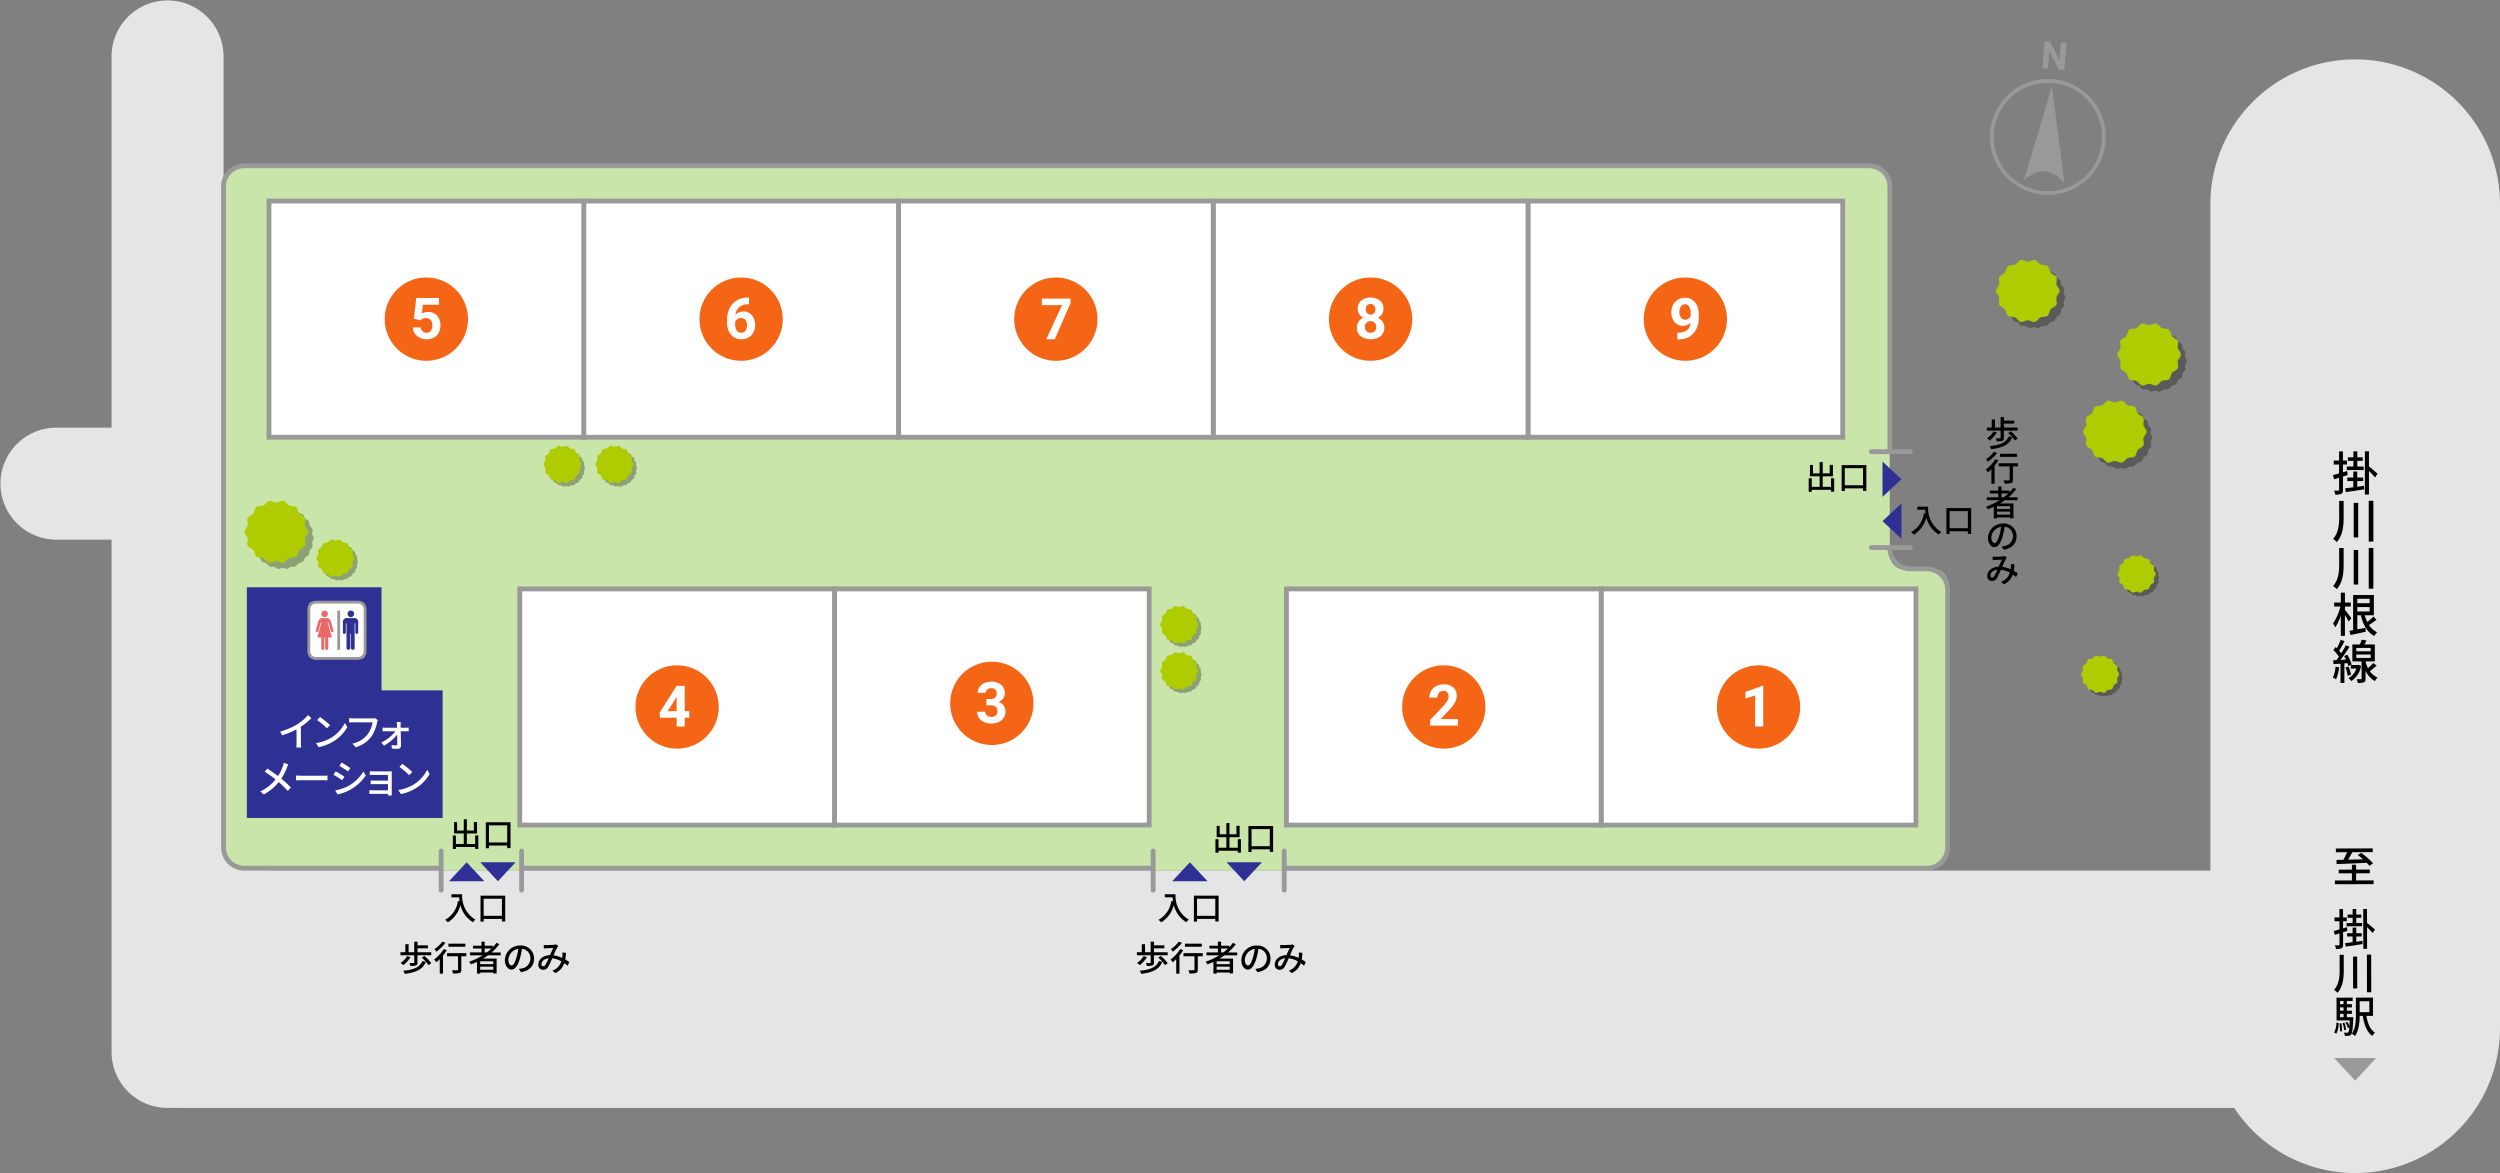 <svg xmlns="http://www.w3.org/2000/svg" xmlns:xlink="http://www.w3.org/1999/xlink" viewBox="0 0 690 323.758"><rect x="0" y="0" width="690" height="323.758" fill="#808080" stroke="none"/><defs><style>.cls-1{fill:none;}.cls-2{fill:#e5e5e5;}.cls-3{fill:#c9e5aa;}.cls-4{fill:#fff;}.cls-5{fill:#999;}.cls-6{fill:#2f3093;}.cls-7{isolation:isolate;opacity:0.3;}.cls-8{clip-path:url(#clip-path);}.cls-9{clip-path:url(#clip-path-2);}.cls-10{fill:#aecc00;}.cls-11{clip-path:url(#clip-path-3);}.cls-12{clip-path:url(#clip-path-4);}.cls-13{clip-path:url(#clip-path-5);}.cls-14{clip-path:url(#clip-path-6);}.cls-15{clip-path:url(#clip-path-7);}.cls-16{clip-path:url(#clip-path-8);}.cls-17{clip-path:url(#clip-path-9);}.cls-18{clip-path:url(#clip-path-10);}.cls-19{clip-path:url(#clip-path-11);}.cls-20{clip-path:url(#clip-path-12);}.cls-21{clip-path:url(#clip-path-13);}.cls-22{clip-path:url(#clip-path-14);}.cls-23{clip-path:url(#clip-path-15);}.cls-24{clip-path:url(#clip-path-16);}.cls-25{clip-path:url(#clip-path-17);}.cls-26{clip-path:url(#clip-path-18);}.cls-27{clip-path:url(#clip-path-19);}.cls-28{clip-path:url(#clip-path-20);}.cls-29{clip-path:url(#clip-path-21);}.cls-30{clip-path:url(#clip-path-22);}.cls-31{fill:#ea6868;}.cls-32{fill:#f46515;}</style><clipPath id="clip-path"><rect class="cls-1" x="69.193" y="139.895" width="17.432" height="17.2"/></clipPath><clipPath id="clip-path-2"><rect class="cls-1" x="69.372" y="139.972" width="17.214" height="17.053"/></clipPath><clipPath id="clip-path-3"><rect class="cls-1" x="552.605" y="73.416" width="17.432" height="17.2"/></clipPath><clipPath id="clip-path-4"><rect class="cls-1" x="552.784" y="73.493" width="17.214" height="17.053"/></clipPath><clipPath id="clip-path-5"><rect class="cls-1" x="586.1" y="90.962" width="17.432" height="17.2"/></clipPath><clipPath id="clip-path-6"><rect class="cls-1" x="586.279" y="91.038" width="17.214" height="17.053"/></clipPath><clipPath id="clip-path-7"><rect class="cls-1" x="576.628" y="112.251" width="17.432" height="17.2"/></clipPath><clipPath id="clip-path-8"><rect class="cls-1" x="576.807" y="112.327" width="17.214" height="17.053"/></clipPath><clipPath id="clip-path-9"><rect class="cls-1" x="88.424" y="149.854" width="10.459" height="10.459"/></clipPath><clipPath id="clip-path-10"><rect class="cls-1" x="88.45" y="149.975" width="10.327" height="10.232"/></clipPath><clipPath id="clip-path-11"><rect class="cls-1" x="585.574" y="154.234" width="10.459" height="10.459"/></clipPath><clipPath id="clip-path-12"><rect class="cls-1" x="585.599" y="154.355" width="10.327" height="10.232"/></clipPath><clipPath id="clip-path-13"><rect class="cls-1" x="575.472" y="181.882" width="10.459" height="10.459"/></clipPath><clipPath id="clip-path-14"><rect class="cls-1" x="575.497" y="182.002" width="10.327" height="10.232"/></clipPath><clipPath id="clip-path-15"><rect class="cls-1" x="151.098" y="123.962" width="10.459" height="10.459"/></clipPath><clipPath id="clip-path-16"><rect class="cls-1" x="151.124" y="124.083" width="10.327" height="10.232"/></clipPath><clipPath id="clip-path-17"><rect class="cls-1" x="165.454" y="123.962" width="10.459" height="10.459"/></clipPath><clipPath id="clip-path-18"><rect class="cls-1" x="165.479" y="124.083" width="10.327" height="10.232"/></clipPath><clipPath id="clip-path-19"><rect class="cls-1" x="321.298" y="168.199" width="10.459" height="10.459"/></clipPath><clipPath id="clip-path-20"><rect class="cls-1" x="321.324" y="168.32" width="10.327" height="10.232"/></clipPath><clipPath id="clip-path-21"><rect class="cls-1" x="321.298" y="180.959" width="10.459" height="10.459"/></clipPath><clipPath id="clip-path-22"><rect class="cls-1" x="321.324" y="181.08" width="10.327" height="10.232"/></clipPath></defs><g id="文字"><rect class="cls-2" x="54.786" y="224.527" width="20.204" height="27.647"/><path class="cls-3" d="M525.754,157.2a4.094,4.094,0,0,1-4.163-4.086c-.01-6.838-.03-20.007-.03-23.049V51.878a6.135,6.135,0,0,0-6.117-6.117H67.283a6.135,6.135,0,0,0-6.117,6.117V234.161a6.135,6.135,0,0,0,6.117,6.117H531.431a6.135,6.135,0,0,0,6.117-6.117v-73.2a3.89,3.89,0,0,0-3.956-3.89Z"/><rect class="cls-4" x="432.561" y="44.649" width="65.183" height="86.869" transform="translate(377.07 553.236) rotate(-90)"/><path class="cls-5" d="M509.254,121.341h-88.2V54.826h88.2Zm-86.87-1.332h85.538V56.158H422.384Z"/><rect class="cls-4" x="345.692" y="44.649" width="65.183" height="86.869" transform="translate(290.2 466.367) rotate(-90)"/><path class="cls-5" d="M422.384,121.341h-88.2V54.826h88.2Zm-86.869-1.332h85.537V56.158H335.515Z"/><rect class="cls-4" x="452.765" y="151.693" width="65.183" height="86.869" transform="translate(290.229 680.484) rotate(-90)"/><path class="cls-5" d="M529.458,228.385h-88.2V161.87h88.2Zm-86.87-1.332h85.537V163.2H442.588Z"/><rect class="cls-4" x="365.896" y="151.693" width="65.183" height="86.869" transform="translate(203.36 593.615) rotate(-90)"/><path class="cls-5" d="M442.588,228.385h-88.2V161.87h88.2Zm-86.869-1.332h85.537V163.2H355.719Z"/><rect class="cls-4" x="241.158" y="151.693" width="65.183" height="86.869" transform="translate(78.622 468.877) rotate(-90)"/><path class="cls-5" d="M317.85,228.385h-88.2V161.87h88.2Zm-86.869-1.332h85.537V163.2H230.981Z"/><rect class="cls-4" x="154.289" y="151.693" width="65.183" height="86.869" transform="translate(-8.247 382.008) rotate(-90)"/><path class="cls-5" d="M230.981,228.385h-88.2V161.87h88.2Zm-86.869-1.332h85.537V163.2H144.112Z"/><rect class="cls-4" x="258.823" y="44.649" width="65.183" height="86.869" transform="translate(203.331 379.498) rotate(-90)"/><path class="cls-5" d="M335.515,121.341h-88.2V54.826h88.2Zm-86.869-1.332h85.537V56.158H248.646Z"/><rect class="cls-4" x="171.954" y="44.649" width="65.183" height="86.869" transform="translate(116.462 292.629) rotate(-90)"/><path class="cls-5" d="M248.646,121.341h-88.2V54.826h88.2Zm-86.869-1.332h85.537V56.158H161.777Z"/><rect class="cls-4" x="85.084" y="44.649" width="65.183" height="86.869" transform="translate(29.593 205.759) rotate(-90)"/><path class="cls-5" d="M161.777,121.341h-88.2V54.826h88.2Zm-86.869-1.332h85.537V56.158H74.908Z"/><path class="cls-5" d="M569.481,22.375,569.2,23.4h0a14.948,14.948,0,1,1-2.786-.493,14.927,14.927,0,0,1,2.786.493l.285-1.027m0,0a15.99,15.99,0,1,0,11.659,16.7,16.023,16.023,0,0,0-11.659-16.7"/><path class="cls-5" d="M566.33,23.919l-7.746,25.839s2.717-2.733,5.848-2.479,5.371,3.39,5.371,3.39Z"/><polygon class="cls-5" points="569.749 19.3 568.217 19.175 565.632 14.039 565.234 18.933 563.702 18.808 564.306 11.372 565.838 11.496 568.428 16.642 568.826 11.739 570.354 11.863 569.749 19.3"/><path class="cls-2" d="M650.029,323.758a39.97,39.97,0,0,1-39.97-39.97V56.559a39.971,39.971,0,1,1,79.941,0V283.788A39.97,39.97,0,0,1,650.029,323.758Z"/><path class="cls-2" d="M631.959,305.787H49.153c-11.406,0-15.055-14.664-15.055-32.754s9.246-32.755,20.651-32.755h577.21c11.405,0,20.651,14.665,20.651,32.755S643.364,305.787,631.959,305.787Z"/><path class="cls-2" d="M46.242,305.787a15.455,15.455,0,0,1-15.455-15.455V15.455a15.456,15.456,0,0,1,30.911,0V290.332A15.455,15.455,0,0,1,46.242,305.787Z"/><path class="cls-2" d="M45.711,148.943H15.455a15.456,15.456,0,0,1,0-30.911H45.711a15.456,15.456,0,0,1,0,30.911Z"/><polygon class="cls-6" points="105.3 190.54 105.3 162.094 68.134 162.094 68.134 190.54 68.134 225.758 105.3 225.758 122.162 225.758 122.162 190.54 105.3 190.54"/><path class="cls-5" d="M121.754,240.278H67.411a6.385,6.385,0,0,1-6.379-6.379V51.474A6.385,6.385,0,0,1,67.411,45.1H515.885a6.386,6.386,0,0,1,6.379,6.379V124.93h-1.332V51.474a5.052,5.052,0,0,0-5.047-5.047H67.411a5.052,5.052,0,0,0-5.047,5.047V233.9a5.052,5.052,0,0,0,5.047,5.047h54.343Z"/><path class="cls-5" d="M531.835,240.278H354.387v-1.332H531.835a5.052,5.052,0,0,0,5.047-5.047V162.718a5.053,5.053,0,0,0-5.047-5.047h-4.524a6.385,6.385,0,0,1-6.379-6.379h1.332a5.052,5.052,0,0,0,5.047,5.047h4.524a6.385,6.385,0,0,1,6.379,6.379V233.9A6.385,6.385,0,0,1,531.835,240.278Z"/><rect class="cls-5" x="144.632" y="238.946" width="173.636" height="1.332"/><path class="cls-4" d="M82.04,199.909a13.285,13.285,0,0,0,3-2.567l.906.862a18.176,18.176,0,0,1-2.9,2.363v4.477a7.976,7.976,0,0,0,.076,1.273H81.781a12.6,12.6,0,0,0,.065-1.273V201.29a22.111,22.111,0,0,1-3.981,1.672l-.528-1.067A17.845,17.845,0,0,0,82.04,199.909Z"/><path class="cls-4" d="M91.453,203.588a10.281,10.281,0,0,0,3.743-4.067l.658,1.175a11.025,11.025,0,0,1-3.787,3.906,11.882,11.882,0,0,1-4.131,1.607l-.723-1.111A11.207,11.207,0,0,0,91.453,203.588Zm-.367-3.452-.853.874a23.2,23.2,0,0,0-2.7-2.287l.788-.842A22.691,22.691,0,0,1,91.086,200.136Z"/><path class="cls-4" d="M104.081,199.37a10.683,10.683,0,0,1-1.607,3.959,8.312,8.312,0,0,1-4.294,2.923l-.928-1.014a7.113,7.113,0,0,0,4.219-2.567,7.45,7.45,0,0,0,1.348-3.312h-5.3c-.463,0-.9.022-1.165.043v-1.209a9.5,9.5,0,0,0,1.165.087h5.232a2.686,2.686,0,0,0,.69-.076l.831.54A3.311,3.311,0,0,0,104.081,199.37Z"/><path class="cls-4" d="M110.562,200.071c0,.2.01.475.01.787h1.435a5.309,5.309,0,0,0,.787-.064v1.057c-.215-.011-.528-.022-.755-.022h-1.445c.032,1.327.064,2.956.075,4.014a.829.829,0,0,1-.917.83c-.475,0-1.154-.032-1.607-.065l-.065-.981a10.39,10.39,0,0,0,1.284.107c.194,0,.281-.118.281-.334,0-.615-.011-1.629-.022-2.643a12.324,12.324,0,0,1-3.646,3.042l-.745-.852a10.886,10.886,0,0,0,3.906-3.118h-2.644c-.291,0-.615.011-.895.032v-1.067a5.761,5.761,0,0,0,.874.064h3.118c-.011-.312-.023-.571-.033-.787a7.471,7.471,0,0,0-.076-.8H110.6A4.964,4.964,0,0,0,110.562,200.071Z"/><path class="cls-4" d="M79.194,211.846a15.508,15.508,0,0,1-1.553,3.063,26.451,26.451,0,0,1,2.632,2.438l-.863.95a24.007,24.007,0,0,0-2.481-2.439,13.465,13.465,0,0,1-4.132,3.42l-.949-.852a11.726,11.726,0,0,0,4.2-3.3A30.2,30.2,0,0,0,73.066,213l.712-.863c.907.571,2.1,1.4,2.967,2.06a11.9,11.9,0,0,0,1.349-2.783,7.454,7.454,0,0,0,.237-.885l1.252.443A7.73,7.73,0,0,0,79.194,211.846Z"/><path class="cls-4" d="M83.311,214.11h5.868c.517,0,.938-.043,1.208-.064v1.338c-.238-.011-.734-.054-1.208-.054H83.311c-.594,0-1.242.022-1.608.054v-1.338C82.059,214.067,82.728,214.11,83.311,214.11Z"/><path class="cls-4" d="M95.075,214.381l-.626.96a27.139,27.139,0,0,0-2.406-1.511l.615-.928C93.338,213.259,94.567,214.024,95.075,214.381Zm1.089,2.535a11.089,11.089,0,0,0,4.132-4l.658,1.144a12.85,12.85,0,0,1-4.218,3.862,12.637,12.637,0,0,1-3.582,1.338l-.635-1.111A11.892,11.892,0,0,0,96.164,216.916Zm.529-4.92-.636.928c-.55-.4-1.7-1.165-2.373-1.542l.614-.929C94.967,210.831,96.186,211.63,96.693,212Z"/><path class="cls-4" d="M103.27,212.9H107.4c.248,0,.583-.01.735-.01-.011.129-.011.41-.011.626V218.9c0,.173.011.475.021.648h-1.079c.011-.1.011-.259.011-.432H102.85c-.325,0-.724.022-.907.032v-1.067a8.587,8.587,0,0,0,.907.043h4.228v-1.7h-3.689c-.389,0-.831,0-1.069.022v-1.025c.248.011.68.032,1.058.032h3.7v-1.575H103.27c-.334,0-.982.022-1.208.032v-1.046C102.31,212.892,102.936,212.9,103.27,212.9Z"/><path class="cls-4" d="M114.162,216.527a10.275,10.275,0,0,0,3.743-4.067l.658,1.176a11.022,11.022,0,0,1-3.787,3.905,11.863,11.863,0,0,1-4.131,1.607l-.723-1.111A11.19,11.19,0,0,0,114.162,216.527Zm-.367-3.452-.853.874a23.2,23.2,0,0,0-2.7-2.287l.788-.842A22.691,22.691,0,0,1,113.8,213.075Z"/><polygon class="cls-5" points="650.032 298.242 655.822 292.001 644.21 292.031 650.032 298.242"/><path d="M655.116,242.986l0,1.032-10.685.027,0-1.031,4.7-.013,0-1.967-3.634.01,0-1.02,3.634-.009,0-1.356,1.151,0,0,1.356,3.79-.01,0,1.019-3.79.01,0,1.967Zm-10.245-5.646c.552-.014,1.2-.016,1.907-.029a19.572,19.572,0,0,0,1.026-2.1l-3.106.008,0-1.031,10.182-.027,0,1.031-5.66.015c-.347.7-.752,1.441-1.134,2.066,1.271-.027,2.685-.067,4.1-.107-.469-.417-.962-.824-1.418-1.159l.91-.613a19.106,19.106,0,0,1,3.281,2.869l-.981.711a8.61,8.61,0,0,0-.747-.838c-3.021.139-6.222.279-8.322.345Z"/><path d="M646.686,257.3l.008,3.394c0,.539-.106.839-.417,1.021a3.805,3.805,0,0,1-1.547.195,4.021,4.021,0,0,0-.3-1.018,10.531,10.531,0,0,0,1.054.009c.157,0,.216-.048.215-.2l-.008-3.082-1.282.4-.266-1.067c.431-.109.971-.266,1.546-.435l-.006-2.255-1.355,0,0-1.032,1.355,0-.007-2.328,1,0,.007,2.328,1.031,0,0,1.031-1.031,0,0,1.967c.347-.11.707-.218,1.055-.327l.158,1.019Zm3.64,2.605c.564-.073,1.14-.159,1.715-.244l.038.9c-1.641.267-3.381.536-4.663.707l-.171-.958c.575-.075,1.295-.161,2.074-.27l0-1.584-1.522,0,0-.9,1.522,0,0-1.536,1.007,0,0,1.535,1.511,0,0,.9-1.511,0Zm-1-6.594-1.4,0,0-.9,1.4,0,0-1.523,1,0,0,1.523,1.392,0,0,.9-1.392,0,0,1.439,1.608,0,0,.9-4.282.01,0-.9,1.679,0Zm3.974,1.417c.528.395,1.863,1.531,2.186,1.83l-.62.961c-.337-.408-1-1.089-1.563-1.639l.014,6-1.043,0-.028-11,1.043,0Z"/><path d="M646.87,263.521l.01,4.065c.006,2.291-.168,4.63-1.723,6.42a5.119,5.119,0,0,0-.949-.8c1.375-1.575,1.538-3.6,1.532-5.617l-.01-4.066Zm3.707.493.023,8.792-1.14,0-.022-8.792Zm3.861-.537.026,10.386-1.175,0-.026-10.387Z"/><path d="M644.226,284.954a5.659,5.659,0,0,0,.617-2.713l.636.118a6.034,6.034,0,0,1-.652,2.929Zm5.291-4.212s-.012.288-.024.42c-.136,2.9-.264,3.983-.563,4.355a.91.91,0,0,1-.671.349,6.365,6.365,0,0,1-1.092.016,2.316,2.316,0,0,0-.242-.887,6.542,6.542,0,0,0,.863.045.388.388,0,0,0,.336-.133,3.05,3.05,0,0,0,.285-1.319l-.4.157a6.5,6.5,0,0,0-.627-1.547l.478-.169a6.841,6.841,0,0,1,.568,1.211c.034-.432.069-.961.09-1.608l-3.622.01-.015-6.285,4.462-.011,0,.923-1.608,0,0,.888,1.392,0,0,.876-1.392,0,0,.911,1.392,0,0,.876-1.392,0,0,.923Zm-3.283,1.688a12.751,12.751,0,0,1,.174,2.171l-.564.085a12.858,12.858,0,0,0-.149-2.195Zm-.4-6.153,0,.888.983,0,0-.888Zm.988,1.762-.983,0,0,.911.983,0Zm-.976,2.712.983,0,0-.923-.983,0Zm1.135,3.56a9,9,0,0,0-.424-1.93l.515-.11a8.987,8.987,0,0,1,.461,1.918Zm6.143-3.926c.354,2.061,1.054,3.787,2.363,4.636a3.3,3.3,0,0,0-.717.9c-1.526-1.075-2.239-3.04-2.641-5.534l-.852,0c-.031,1.8-.253,4.054-1.28,5.532a4.129,4.129,0,0,0-.9-.573c1.063-1.526,1.141-3.745,1.137-5.472l-.011-4.533,4.713-.013.012,5.049Zm-1.856-4.025.006,3,2.663-.006-.006-3Z"/><g class="cls-7"><g class="cls-8"><g class="cls-9"><path d="M86.585,148.5c0,.408-.364.785-.421,1.177s.187.867.075,1.248-.571.648-.737,1.011-.066.881-.282,1.218-.729.458-.992.761-.31.826-.613,1.089-.827.235-1.166.453-.527.706-.894.873-.857-.008-1.246.106-.7.526-1.105.584-.817-.251-1.225-.251-.833.307-1.225.251-.724-.472-1.106-.584-.883.06-1.245-.106-.559-.656-.9-.873-.862-.19-1.165-.453-.35-.786-.614-1.089-.773-.423-.991-.762-.115-.851-.283-1.217-.622-.623-.736-1.011.131-.846.074-1.248-.42-.77-.42-1.177.364-.785.42-1.177-.186-.867-.074-1.249.57-.647.737-1.01.065-.881.282-1.218.729-.458.992-.761.309-.826.613-1.089.827-.235,1.165-.454.528-.7.9-.873.857.009,1.245-.1.7-.527,1.106-.584.817.251,1.225.251.833-.307,1.225-.251.724.472,1.105.584.883-.06,1.246.1.558.657.895.874.862.19,1.165.453.35.786.613,1.089.774.423.992.761.115.851.282,1.218.623.622.737,1.01-.132.846-.075,1.249.421.769.421,1.177"/></g></g></g><path class="cls-10" d="M85.035,146.779c0,.645-.739,1.2-.877,1.8-.141.624.281,1.442.01,2s-1.183.751-1.575,1.242-.368,1.416-.862,1.811-1.384.163-1.956.438-.939,1.116-1.562,1.257c-.6.138-1.308-.456-1.953-.456s-1.349.594-1.953.456c-.624-.141-1-.985-1.562-1.257s-1.466-.046-1.957-.439-.468-1.317-.862-1.81-1.3-.67-1.574-1.242.151-1.381.009-2c-.137-.6-.877-1.158-.877-1.8s.74-1.2.877-1.8c.142-.623-.28-1.442-.009-2s1.182-.751,1.574-1.242.369-1.416.862-1.81,1.385-.163,1.957-.439.938-1.116,1.562-1.257c.6-.138,1.307.456,1.953.456s1.349-.594,1.953-.456c.623.141,1,.985,1.562,1.257s1.465.047,1.956.439.468,1.317.862,1.81,1.3.67,1.575,1.242-.151,1.382-.01,2c.138.6.877,1.158.877,1.8"/><g class="cls-7"><g class="cls-11"><g class="cls-12"><path d="M570,82.019c0,.408-.364.785-.421,1.177s.187.866.075,1.248-.571.648-.737,1.011-.066.881-.282,1.217-.729.459-.992.762-.31.826-.613,1.089-.827.235-1.166.453-.527.7-.894.873-.857-.008-1.246.106-.7.526-1.105.584-.817-.251-1.225-.251-.833.306-1.225.251-.724-.472-1.106-.584-.883.06-1.245-.106-.559-.657-.9-.873-.862-.19-1.165-.453-.35-.786-.614-1.089-.773-.423-.991-.762-.115-.851-.283-1.217-.622-.623-.736-1.011.131-.846.074-1.248-.42-.77-.42-1.177.364-.785.42-1.177-.186-.867-.074-1.249.57-.647.737-1.01.065-.881.282-1.218.729-.458.992-.761.309-.826.613-1.09.827-.235,1.165-.453.528-.705.9-.873.857.009,1.245-.105.7-.527,1.106-.584.817.251,1.225.251.833-.307,1.225-.251.724.472,1.105.584.883-.061,1.246.105.558.657.895.874.862.19,1.165.453.35.785.613,1.089.774.423.992.761.115.851.282,1.218.623.622.737,1.01-.132.846-.075,1.249.421.769.421,1.177"/></g></g></g><path class="cls-10" d="M568.447,80.3c0,.646-.739,1.2-.877,1.8-.141.623.281,1.442.01,2.005s-1.183.751-1.575,1.242-.368,1.416-.862,1.811-1.384.162-1.956.438-.939,1.116-1.562,1.257c-.6.138-1.308-.456-1.953-.456s-1.349.594-1.953.456c-.624-.141-1-.985-1.562-1.257s-1.466-.046-1.957-.439-.468-1.317-.862-1.81-1.3-.67-1.574-1.242.151-1.382.009-2.005c-.137-.6-.877-1.158-.877-1.8s.74-1.2.877-1.8c.142-.623-.28-1.442-.009-2s1.182-.751,1.574-1.242.369-1.416.862-1.81,1.385-.163,1.957-.439.938-1.116,1.562-1.257c.6-.138,1.307.456,1.953.456s1.349-.594,1.953-.456c.623.141,1,.985,1.562,1.257s1.465.046,1.956.439.468,1.317.862,1.81,1.3.67,1.575,1.242-.151,1.382-.01,2c.138.6.877,1.158.877,1.8"/><g class="cls-7"><g class="cls-13"><g class="cls-14"><path d="M603.493,99.564c0,.408-.365.785-.421,1.177s.186.867.074,1.248-.57.648-.736,1.011-.066.881-.283,1.218-.728.458-.991.761-.31.827-.613,1.09-.827.234-1.166.452-.527.706-.895.874-.857-.009-1.245.105-.7.527-1.106.584-.817-.251-1.224-.251-.833.307-1.226.251-.723-.472-1.1-.584-.883.061-1.246-.106-.558-.656-.894-.873-.863-.19-1.166-.453-.35-.785-.613-1.089-.774-.423-.992-.761-.114-.851-.282-1.218-.622-.622-.736-1.011.131-.846.074-1.248-.421-.769-.421-1.177.365-.785.421-1.177-.186-.866-.074-1.248.57-.648.736-1.011.066-.881.283-1.218.729-.458.991-.761.31-.826.614-1.089.826-.235,1.165-.453.528-.7.895-.873.857.008,1.245-.106.7-.526,1.106-.584.817.251,1.225.251.832-.307,1.224-.251.724.472,1.106.584.883-.06,1.246.106.558.656.895.873.862.19,1.165.453.35.786.613,1.089.774.423.992.762.114.85.282,1.218.623.622.736,1.01-.131.846-.074,1.248.421.769.421,1.177"/></g></g></g><path class="cls-10" d="M601.942,97.845c0,.645-.739,1.2-.876,1.8-.142.624.281,1.443.009,2.005s-1.182.751-1.574,1.242-.369,1.417-.862,1.811-1.385.163-1.957.439-.938,1.115-1.562,1.257c-.6.137-1.307-.457-1.953-.457s-1.349.594-1.952.457c-.624-.142-1-.986-1.563-1.257s-1.465-.047-1.956-.439-.468-1.317-.862-1.811-1.3-.67-1.574-1.242.15-1.381.009-2.005c-.138-.6-.877-1.158-.877-1.8s.739-1.2.877-1.8c.141-.624-.281-1.443-.009-2.006s1.182-.75,1.574-1.242.368-1.416.862-1.81,1.384-.163,1.956-.439.939-1.115,1.562-1.257c.6-.137,1.308.457,1.953.457s1.349-.594,1.953-.457c.624.142,1,.986,1.563,1.257s1.465.047,1.956.439.468,1.317.862,1.811,1.3.67,1.574,1.241-.151,1.382-.009,2.006c.137.6.876,1.157.876,1.8"/><g class="cls-7"><g class="cls-15"><g class="cls-16"><path d="M594.021,120.853c0,.408-.365.785-.421,1.177s.186.867.074,1.249-.57.647-.736,1.01-.066.882-.283,1.218-.728.459-.991.761-.31.827-.614,1.09-.826.235-1.165.453-.527.7-.895.873-.857-.009-1.245.1-.7.527-1.106.584-.817-.251-1.224-.251-.833.307-1.226.251-.723-.472-1.105-.584-.883.061-1.246-.1-.558-.657-.895-.874-.862-.19-1.165-.452-.35-.786-.613-1.09-.774-.423-.992-.761-.114-.851-.282-1.218-.622-.622-.736-1.01.131-.846.074-1.249-.421-.769-.421-1.177.365-.785.421-1.177-.186-.866-.074-1.248.57-.648.736-1.011.066-.881.283-1.218.728-.458.991-.761.31-.826.614-1.089.826-.235,1.165-.453.528-.7.9-.873.857.008,1.245-.106.7-.526,1.106-.584.817.251,1.225.251.832-.307,1.224-.251.724.472,1.106.584.883-.06,1.246.106.558.656.895.873.862.19,1.165.453.35.786.613,1.09.774.422.992.761.114.851.282,1.218.623.622.736,1.01-.131.846-.074,1.248.421.77.421,1.177"/></g></g></g><path class="cls-10" d="M592.47,119.134c0,.645-.739,1.2-.876,1.8-.142.624.281,1.443.009,2.006s-1.182.75-1.575,1.241-.368,1.417-.861,1.811-1.385.163-1.957.439-.938,1.115-1.562,1.257c-.6.137-1.307-.457-1.953-.457s-1.349.594-1.952.457c-.624-.142-1-.986-1.563-1.257s-1.465-.047-1.956-.439-.468-1.317-.862-1.811-1.3-.67-1.574-1.242.15-1.381.009-2c-.138-.6-.877-1.158-.877-1.8s.739-1.2.877-1.8c.141-.624-.281-1.443-.009-2.005s1.182-.751,1.574-1.243.368-1.416.862-1.81,1.384-.163,1.956-.439.939-1.115,1.562-1.257c.6-.137,1.308.457,1.953.457s1.349-.594,1.953-.457c.624.142,1,.986,1.563,1.257s1.465.047,1.956.439.468,1.317.862,1.811,1.3.67,1.574,1.242-.151,1.381-.009,2.005c.137.6.876,1.157.876,1.8"/><g class="cls-7"><g class="cls-17"><g class="cls-18"><path d="M98.776,155.091c0,.245-.219.471-.252.707s.112.519.044.749-.342.388-.441.606-.04.529-.17.731-.437.275-.595.456-.186.5-.368.654-.5.141-.7.272-.317.423-.537.523-.514,0-.747.064-.422.316-.663.35-.491-.151-.736-.151-.5.185-.735.151-.434-.283-.663-.35-.53.036-.747-.064-.335-.394-.537-.524-.518-.114-.7-.271-.209-.472-.367-.654-.464-.254-.595-.457-.069-.51-.17-.73-.373-.374-.441-.607.079-.507.044-.749-.252-.461-.252-.706.219-.471.252-.706-.111-.52-.044-.749.342-.389.441-.606.04-.529.17-.731.437-.275.595-.457.186-.5.368-.654.5-.14.7-.271.317-.424.537-.524.514,0,.747-.063.422-.316.663-.351.491.151.735.151.5-.184.736-.151.434.283.663.351.53-.037.747.063.335.394.537.524.518.114.7.272.21.471.368.653.464.254.595.457.069.511.17.731.373.373.441.606-.078.507-.044.749.252.461.252.706"/></g></g></g><path class="cls-10" d="M97.846,154.06c0,.387-.443.719-.526,1.082s.168.865.006,1.2-.71.45-.945.745-.221.85-.517,1.086-.831.1-1.174.264-.563.669-.937.754-.785-.274-1.172-.274-.809.356-1.172.274-.6-.592-.937-.754-.879-.029-1.174-.264-.281-.79-.517-1.086-.779-.4-.945-.745.091-.829.006-1.2-.526-.695-.526-1.082.444-.72.526-1.083-.168-.865-.006-1.2.71-.45.945-.745.221-.85.517-1.086.831-.1,1.174-.263.563-.669.937-.755.785.275,1.172.275.809-.357,1.172-.275.6.592.937.755.879.028,1.174.263.281.79.517,1.086.779.4.945.746-.091.828-.006,1.2.526.694.526,1.082"/><g class="cls-7"><g class="cls-19"><g class="cls-20"><path d="M595.926,159.472c0,.244-.219.471-.253.706s.112.52.045.749-.342.388-.442.606-.04.529-.169.731-.438.275-.6.457-.186.5-.368.653-.5.141-.7.272-.316.423-.536.524-.515,0-.748.063-.422.316-.663.35-.49-.15-.735-.15-.5.184-.735.15-.434-.283-.663-.35-.53.036-.748-.063-.335-.394-.537-.524-.517-.114-.7-.272-.21-.472-.368-.654-.464-.253-.595-.457-.069-.51-.169-.73-.374-.373-.442-.606.079-.508.045-.749-.253-.462-.253-.706.219-.472.253-.707-.112-.52-.045-.749.342-.388.442-.606.04-.529.169-.731.438-.275.595-.457.186-.5.368-.653.5-.141.7-.272.316-.423.536-.524.515,0,.748-.063.422-.316.663-.35.49.15.735.15.5-.184.735-.15.434.283.663.35.53-.036.748.063.335.394.537.524.517.114.7.272.21.472.368.654.464.253.6.457.068.51.169.73.374.373.442.606-.079.508-.045.749.253.462.253.707"/></g></g></g><path class="cls-10" d="M595,158.44c0,.387-.444.72-.526,1.082s.168.866,0,1.2-.709.451-.945.745-.221.85-.517,1.087-.831.1-1.174.263-.563.669-.937.754-.784-.274-1.171-.274-.81.356-1.172.274-.6-.591-.938-.754-.879-.028-1.174-.264-.28-.79-.517-1.086-.779-.4-.944-.745.09-.829,0-1.2-.526-.695-.526-1.082.444-.72.526-1.082-.168-.865,0-1.2.709-.451.944-.745.222-.85.518-1.087.83-.1,1.173-.263.563-.669.938-.754.784.274,1.172.274.809-.356,1.171-.274.6.591.938.754.879.028,1.174.264.28.79.516,1.086.78.4.945.745-.09.829,0,1.2.526.695.526,1.082"/><g class="cls-7"><g class="cls-21"><g class="cls-22"><path d="M585.824,187.119c0,.244-.219.471-.253.706s.112.52.045.749-.342.389-.442.606-.04.529-.169.731-.438.275-.6.457-.186.5-.368.653-.5.141-.7.272-.316.423-.536.524-.515,0-.747.063-.423.316-.664.351-.49-.151-.735-.151-.5.184-.735.151-.434-.284-.663-.351-.53.037-.748-.063-.335-.394-.537-.524-.517-.114-.7-.272-.21-.471-.368-.653-.464-.254-.595-.457-.068-.511-.169-.731-.373-.373-.442-.606.079-.508.045-.749-.253-.462-.253-.706.219-.471.253-.707-.112-.52-.045-.749.342-.388.442-.606.04-.529.17-.731.437-.275.595-.456.185-.5.368-.654.5-.141.7-.272.316-.423.537-.524.514.006.747-.063.422-.316.663-.35.49.15.735.15.5-.184.735-.15.434.283.664.35.529-.036.747.064.335.393.537.524.517.114.7.271.21.472.368.654.464.254.6.457.069.51.169.73.374.373.442.606-.079.508-.045.749.253.462.253.707"/></g></g></g><path class="cls-10" d="M584.894,186.087c0,.388-.444.72-.526,1.082s.168.866,0,1.2-.709.451-.945.746-.221.849-.516,1.086-.831.1-1.175.263-.562.669-.937.754-.784-.274-1.171-.274-.81.357-1.172.274-.6-.591-.938-.754-.879-.028-1.173-.263-.281-.79-.518-1.087-.779-.4-.944-.745.09-.829,0-1.2-.526-.694-.526-1.082.444-.72.526-1.082-.168-.865,0-1.2.709-.451.945-.745.221-.85.517-1.086.831-.1,1.174-.264.563-.669.937-.754.784.274,1.172.274.809-.356,1.172-.274.6.592.937.754.879.028,1.174.264.28.79.517,1.086.779.4.944.745-.09.829,0,1.2.526.695.526,1.082"/><g class="cls-7"><g class="cls-23"><g class="cls-24"><path d="M161.451,129.2c0,.245-.219.471-.253.707s.112.519.044.749-.342.388-.441.606-.04.529-.17.731-.437.275-.595.456-.186.5-.368.654-.5.141-.7.272-.316.423-.537.523-.514,0-.747.064-.422.316-.663.35-.491-.151-.735-.151-.5.185-.735.151-.435-.283-.663-.35-.53.036-.748-.064-.335-.394-.537-.524-.517-.114-.7-.271-.21-.472-.368-.654-.464-.254-.595-.457-.069-.51-.169-.73-.374-.374-.442-.607.079-.507.044-.749-.252-.461-.252-.706.219-.471.252-.706-.111-.52-.044-.749.342-.389.442-.606.039-.529.169-.731.438-.275.595-.457.186-.5.368-.654.5-.14.7-.271.317-.424.537-.524.515,0,.748-.063.421-.316.663-.351.49.151.735.151.5-.184.735-.151.434.283.663.351.53-.037.748.063.335.394.536.524.518.114.7.272.211.471.368.653.465.254.595.457.069.511.17.731.373.373.441.606-.078.507-.044.749.253.461.253.706"/></g></g></g><path class="cls-10" d="M160.52,128.168c0,.387-.443.719-.526,1.082s.169.865.006,1.2-.709.45-.945.745-.221.85-.517,1.086-.831.1-1.174.264-.563.669-.937.754-.784-.274-1.172-.274-.809.356-1.172.274-.6-.592-.937-.754-.879-.029-1.174-.264-.28-.79-.517-1.086-.779-.4-.944-.745.09-.829,0-1.2-.526-.695-.526-1.082.444-.72.526-1.083-.168-.865,0-1.2.709-.45.944-.745.221-.85.517-1.086.831-.1,1.174-.263.563-.669.938-.755.784.275,1.171.275.81-.357,1.172-.275.6.592.937.755.879.028,1.174.263.281.79.517,1.086.779.4.945.746-.091.828-.006,1.2.526.694.526,1.082"/><g class="cls-7"><g class="cls-25"><g class="cls-26"><path d="M175.806,129.2c0,.245-.219.471-.253.707s.112.519.045.749-.342.388-.442.606-.04.529-.169.731-.438.275-.6.456-.185.5-.367.654-.5.141-.7.272-.316.423-.536.523-.515,0-.748.064-.422.316-.663.35-.49-.151-.735-.151-.5.185-.735.151-.434-.283-.663-.35-.53.036-.748-.064-.335-.394-.537-.524-.517-.114-.7-.271-.21-.472-.368-.654-.464-.254-.595-.457-.069-.51-.169-.73-.373-.374-.442-.607.079-.507.045-.749-.253-.461-.253-.706.219-.471.253-.706-.112-.52-.045-.749.342-.389.442-.606.04-.529.17-.731.437-.275.595-.457.185-.5.367-.654.5-.14.7-.271.316-.424.537-.524.514,0,.747-.063.422-.316.663-.351.49.151.735.151.5-.184.735-.151.434.283.663.351.53-.037.748.063.335.394.537.524.517.114.7.272.21.471.368.653.464.254.595.457.068.511.169.731.374.373.442.606-.079.507-.045.749.253.461.253.706"/></g></g></g><path class="cls-10" d="M174.876,128.168c0,.387-.444.719-.526,1.082s.168.865,0,1.2-.709.45-.945.745-.221.85-.517,1.086-.83.1-1.174.264-.563.669-.937.754-.784-.274-1.171-.274-.81.356-1.172.274-.6-.592-.938-.754-.879-.029-1.173-.264-.281-.79-.518-1.086-.779-.4-.944-.745.09-.829,0-1.2-.526-.695-.526-1.082.444-.72.526-1.083-.168-.865,0-1.2.709-.45.945-.745.221-.85.517-1.086.83-.1,1.174-.263.562-.669.937-.755.784.275,1.172.275.809-.357,1.171-.275.6.592.938.755.879.028,1.174.263.28.79.517,1.086.779.4.944.746-.09.828,0,1.2.526.694.526,1.082"/><g class="cls-7"><g class="cls-27"><g class="cls-28"><path d="M331.65,173.436c0,.245-.218.471-.252.707s.112.519.044.748-.342.389-.441.607-.04.528-.17.73-.437.275-.6.457-.186.5-.368.654-.5.14-.7.271-.317.424-.537.524-.514,0-.747.063-.422.316-.663.351-.491-.151-.735-.151-.5.184-.735.151-.435-.283-.664-.351-.529.037-.747-.063-.335-.394-.537-.524-.517-.114-.7-.272-.21-.471-.368-.653-.464-.254-.6-.457-.069-.511-.17-.731-.373-.373-.441-.606.079-.507.044-.749-.252-.461-.252-.706.219-.471.252-.707-.111-.519-.044-.749.342-.388.441-.606.04-.529.17-.73.438-.275.6-.457.186-.5.368-.654.5-.141.7-.272.317-.423.537-.523.515,0,.747-.064.422-.316.664-.35.49.15.735.15.5-.184.735-.15.434.283.663.35.53-.036.748.064.334.394.536.524.518.114.7.271.21.472.368.654.464.254.6.457.069.51.17.731.373.373.441.606-.078.507-.044.748.252.462.252.707"/></g></g></g><path class="cls-10" d="M330.72,172.4c0,.388-.443.72-.526,1.083s.169.865.006,1.2-.71.45-.945.745-.221.85-.517,1.086-.831.1-1.174.263-.563.669-.937.755-.785-.275-1.172-.275-.809.357-1.172.275-.6-.592-.937-.755-.879-.028-1.174-.263-.28-.79-.517-1.086-.779-.4-.944-.746.09-.828,0-1.2-.526-.694-.526-1.082.444-.719.526-1.082-.168-.865,0-1.2.709-.45.944-.745.221-.85.517-1.086.831-.1,1.174-.264.563-.669.938-.754.784.274,1.171.274.81-.356,1.172-.274.6.592.937.754.879.029,1.174.264.281.79.517,1.086.779.4.945.745-.091.829-.006,1.2.526.695.526,1.082"/><g class="cls-7"><g class="cls-29"><g class="cls-30"><path d="M331.65,186.2c0,.245-.218.471-.252.707s.112.519.044.749-.342.388-.441.606-.04.529-.17.731-.437.275-.6.456-.186.5-.368.654-.5.141-.7.272-.317.423-.537.523-.514,0-.747.064-.422.316-.663.35-.491-.151-.735-.151-.5.185-.735.151-.435-.283-.664-.35-.529.036-.747-.064-.335-.394-.537-.524-.517-.114-.7-.271-.21-.472-.368-.654-.464-.254-.6-.457-.069-.51-.17-.73-.373-.374-.441-.607.079-.507.044-.748-.252-.462-.252-.707.219-.471.252-.706-.111-.52-.044-.749.342-.389.441-.606.04-.529.17-.731.438-.275.6-.457.186-.5.368-.654.5-.14.7-.271.317-.424.537-.524.515,0,.747-.063.422-.316.664-.351.49.151.735.151.5-.184.735-.151.434.283.663.351.53-.037.748.063.334.394.536.524.518.114.7.272.21.471.368.653.464.254.6.457.069.511.17.731.373.373.441.606-.078.507-.044.749.252.461.252.706"/></g></g></g><path class="cls-10" d="M330.72,185.165c0,.387-.443.719-.526,1.082s.169.865.006,1.2-.71.45-.945.745-.221.85-.517,1.086-.831.1-1.174.264-.563.669-.937.754-.785-.274-1.172-.274-.809.356-1.172.274-.6-.592-.937-.754-.879-.029-1.174-.264-.28-.79-.517-1.086-.779-.4-.944-.745.09-.829,0-1.2-.526-.7-.526-1.082.444-.72.526-1.083-.168-.865,0-1.2.709-.45.944-.745.221-.85.517-1.086.831-.1,1.174-.263.563-.669.938-.755.784.275,1.171.275.81-.357,1.172-.275.6.592.937.755.879.028,1.174.263.281.79.517,1.086.779.4.945.746-.091.828-.006,1.2.526.694.526,1.082"/><g id="トイレ"><rect class="cls-4" x="85.237" y="166.189" width="15.529" height="15.529" rx="0.971"/><path class="cls-5" d="M98.825,182.106H87.178a2.332,2.332,0,0,1-2.329-2.33V168.13a2.332,2.332,0,0,1,2.329-2.329H98.825a2.332,2.332,0,0,1,2.329,2.329v11.646a2.332,2.332,0,0,1-2.329,2.33M87.178,166.577a1.555,1.555,0,0,0-1.553,1.553v11.646a1.555,1.555,0,0,0,1.553,1.553H98.825a1.555,1.555,0,0,0,1.553-1.553V168.13a1.555,1.555,0,0,0-1.553-1.553Z"/><rect class="cls-5" x="93.095" y="168.518" width="0.776" height="10.849"/><path class="cls-31" d="M89.588,170.331a.907.907,0,1,0-.906-.907.907.907,0,0,0,.906.907"/><path class="cls-31" d="M91.355,171.624c-.184-.621-.595-1.032-1.059-1.032H88.88c-.464,0-.876.411-1.059,1.032l-.668,2.367a.374.374,0,0,0,.272.452.367.367,0,0,0,.449-.267l.665-2.36h.2l-1.157,4.106h1.091v3.045a.422.422,0,0,0,.843,0v-3.045h.232v3.045a.422.422,0,0,0,.844,0v-3.045H91.6l-1.158-4.106h.2l.666,2.36a.366.366,0,0,0,.448.267.373.373,0,0,0,.272-.452Z"/><path class="cls-6" d="M96.828,170.331a.907.907,0,1,0-.907-.907.906.906,0,0,0,.907.907"/><path class="cls-6" d="M97.944,170.587H95.562a1.019,1.019,0,0,0-.917.917v3.046a.4.4,0,1,0,.8,0v-2.5h.184v6.8a.523.523,0,0,0,1.045,0V174.9h.168v3.946a.523.523,0,0,0,1.045,0v-6.8h.183v2.5a.4.4,0,1,0,.8,0V171.5a1.019,1.019,0,0,0-.917-.917"/></g><path class="cls-5" d="M354.445,246.345a.666.666,0,0,1-.666-.666v-10.8a.666.666,0,0,1,1.332,0v10.8A.666.666,0,0,1,354.445,246.345Z"/><path class="cls-5" d="M318.268,246.345a.666.666,0,0,1-.666-.666v-10.8a.666.666,0,1,1,1.332,0v10.8A.666.666,0,0,1,318.268,246.345Z"/><g id="入口出口"><polygon class="cls-6" points="328.409 237.994 323.53 243.226 333.288 243.226 328.409 237.994"/><polygon class="cls-6" points="343.416 243.226 348.295 237.994 338.537 237.994 343.416 243.226"/></g><path d="M324.46,246.82a7.568,7.568,0,0,0,3.637,7,4.187,4.187,0,0,0-.675.711,7.634,7.634,0,0,1-3.448-4.725,7.941,7.941,0,0,1-3.457,4.744,6.418,6.418,0,0,0-.775-.676,7.048,7.048,0,0,0,3.547-5.212l.459.081a9.929,9.929,0,0,1-.116-1.071h-2.143v-.847Z"/><path d="M336.331,247.2v7.131h-.909v-.712h-5.041v.747h-.864V247.2Zm-.909,5.565v-4.718h-5.041v4.718Z"/><path d="M342.491,231.615v3.719h-.864V234.8h-5.32v.549h-.847v-3.737h.847v2.368h2.17v-2.908H335.8v-3.141h.837v2.332h1.837V227.15h.855v3.116h1.926v-2.341h.883v3.15h-2.809v2.908h2.3v-2.368Z"/><path d="M351.374,227.987v7.131h-.909v-.712h-5.041v.747h-.864v-7.166Zm-.909,5.565v-4.718h-5.041v4.718Z"/><path class="cls-5" d="M143.966,246.345a.666.666,0,0,1-.666-.666v-10.8a.666.666,0,0,1,1.332,0v10.8A.666.666,0,0,1,143.966,246.345Z"/><path class="cls-5" d="M121.754,246.345a.666.666,0,0,1-.666-.666v-10.8a.666.666,0,0,1,1.332,0v10.8A.666.666,0,0,1,121.754,246.345Z"/><g id="入口出口-2" data-name="入口出口"><polygon class="cls-6" points="128.8 237.994 123.921 243.226 133.679 243.226 128.8 237.994"/><polygon class="cls-6" points="137.427 243.226 142.306 237.994 132.548 237.994 137.427 243.226"/></g><path d="M127.568,246.82a7.568,7.568,0,0,0,3.637,7,4.308,4.308,0,0,0-.675.711,7.634,7.634,0,0,1-3.448-4.725,7.941,7.941,0,0,1-3.457,4.744,6.406,6.406,0,0,0-.774-.676,7.049,7.049,0,0,0,3.546-5.212l.459.081a10.189,10.189,0,0,1-.116-1.071H124.6v-.847Z"/><path d="M139.44,247.2v7.131h-.91v-.712h-5.041v.747h-.864V247.2Zm-.91,5.565v-4.718h-5.041v4.718Z"/><path d="M132.013,230.576V234.3h-.865v-.531h-5.32v.548h-.847v-3.736h.847v2.368H128v-2.908h-2.674V226.9h.837v2.332H128v-3.116h.856v3.116h1.925v-2.341h.883v3.15h-2.808v2.908h2.294v-2.368Z"/><path d="M140.9,226.948v7.131h-.91v-.712h-5.041v.747h-.864v-7.166Zm-.91,5.565V227.8h-5.041v4.718Z"/><path d="M646.662,131.516v3.678c0,.585-.116.91-.455,1.106a4.106,4.106,0,0,1-1.677.208,4.4,4.4,0,0,0-.325-1.106,11.184,11.184,0,0,0,1.145.013c.169,0,.233-.052.233-.221v-3.34l-1.391.428-.286-1.157c.468-.117,1.053-.286,1.677-.468v-2.444h-1.469V127.1h1.469v-2.522h1.079V127.1h1.118v1.118h-1.118v2.133c.377-.117.768-.235,1.145-.352l.169,1.106Zm3.94,2.834c.611-.079,1.235-.169,1.859-.26l.039.974c-1.781.287-3.667.573-5.058.754l-.181-1.04c.624-.078,1.4-.169,2.249-.286v-1.716h-1.652V131.8h1.652v-1.664H650.6V131.8h1.637v.974H650.6Zm-1.067-7.151h-1.52v-.974h1.52v-1.652h1.079v1.652h1.509v.974h-1.509v1.56h1.742v.975h-4.64v-.975h1.819Zm4.3,1.547c.572.429,2.015,1.664,2.366,1.989l-.677,1.04c-.363-.442-1.078-1.183-1.689-1.781v6.5h-1.131V124.573h1.131Z"/><path d="M646.845,138.249v4.407c0,2.484-.2,5.019-1.886,6.955a5.589,5.589,0,0,0-1.026-.871c1.5-1.7,1.676-3.9,1.676-6.084v-4.407Zm4.016.546v9.529h-1.234v-9.529Zm4.187-.572v11.258h-1.275V138.223Z"/><path d="M646.845,151.249v4.407c0,2.484-.2,5.019-1.886,6.955a5.589,5.589,0,0,0-1.026-.871c1.5-1.7,1.676-3.9,1.676-6.084v-4.407Zm4.016.546v9.529h-1.234v-9.529Zm4.187-.572v11.258h-1.275V151.223Z"/><path d="M648.235,171.556a18.052,18.052,0,0,0-1.04-1.794v5.732h-1.131v-5.629a12.842,12.842,0,0,1-1.546,3.3,6.706,6.706,0,0,0-.6-1.092,13.75,13.75,0,0,0,2.016-4.667h-1.7V166.29h1.833v-2.717H647.2v2.717h1.613v1.118H647.2v.923c.377.429,1.508,1.924,1.755,2.275Zm7.67-.482c-.662.482-1.417,1.028-2.066,1.43a5.414,5.414,0,0,0,2.262,2,4.465,4.465,0,0,0-.806,1.026c-1.963-1.04-3.081-3.106-3.7-5.72h-.976V173.7c.715-.13,1.483-.272,2.249-.416l.078,1.079c-1.456.325-3,.637-4.185.9l-.325-1.17c.3-.053.649-.105,1.027-.169v-9.7h5.72v5.59h-2.509a10.11,10.11,0,0,0,.688,1.859,17.213,17.213,0,0,0,1.73-1.508Zm-5.291-5.8v1.209h3.407v-1.209Zm0,3.5h3.407v-1.222h-3.407Z"/><path d="M645.609,184.179a11.893,11.893,0,0,1-.844,3.3,6.355,6.355,0,0,0-.885-.428,9.967,9.967,0,0,0,.728-3.042Zm1.444-1.079v5.394h-1.067v-5.316c-.7.039-1.351.091-1.924.116l-.117-1.053.91-.052c.221-.286.468-.611.7-.949a12.449,12.449,0,0,0-1.547-1.833l.61-.805c.117.1.234.22.352.337a15.65,15.65,0,0,0,1.052-2.366l1.067.39c-.455.884-1.015,1.924-1.483,2.64a8.091,8.091,0,0,1,.573.7,23.544,23.544,0,0,0,1.287-2.237l1,.455c-.729,1.157-1.664,2.536-2.51,3.615l1.534-.092a9.553,9.553,0,0,0-.494-.975l.858-.364a10.588,10.588,0,0,1,1.209,2.691l-.922.429a7.082,7.082,0,0,0-.235-.793Zm1.17.871a10.047,10.047,0,0,1,.649,2.261l-.923.287a8.824,8.824,0,0,0-.6-2.289Zm3.431-.183a6.189,6.189,0,0,1-2.716,4.2,3.887,3.887,0,0,0-.754-.832,4.738,4.738,0,0,0,2.183-2.613h-1.534v-1h1.989l.169-.025Zm4.317-.078c-.612.533-1.3,1.1-1.9,1.534A5.2,5.2,0,0,0,656.205,187a4.623,4.623,0,0,0-.728.976,6.211,6.211,0,0,1-2.587-2.822v2.132c0,.546-.078.859-.455,1.027a4.4,4.4,0,0,1-1.691.182,4.337,4.337,0,0,0-.311-1.04c.519.014,1.013.014,1.17,0s.2-.039.2-.182V182.54h-2.549v-4.667h2.08a10.83,10.83,0,0,0,.482-1.326l1.365.234c-.2.377-.4.754-.6,1.092h2.874v4.667H652.89v.091a8.963,8.963,0,0,0,.675,1.795A13.082,13.082,0,0,0,654.982,183Zm-5.629-3.952h3.965v-.936h-3.965Zm0,1.833h3.965v-.936h-3.965Z"/><circle class="cls-32" cx="398.487" cy="195.127" r="11.5"/><path class="cls-4" d="M402.416,200.261h-7.7v-1.528l3.632-3.871a8.981,8.981,0,0,0,1.106-1.425,2.3,2.3,0,0,0,.358-1.158,1.711,1.711,0,0,0-.378-1.175,1.359,1.359,0,0,0-1.079-.428,1.469,1.469,0,0,0-1.191.52,2.058,2.058,0,0,0-.436,1.368H394.5a3.691,3.691,0,0,1,.489-1.874,3.46,3.46,0,0,1,1.385-1.33,4.21,4.21,0,0,1,2.027-.481,3.98,3.98,0,0,1,2.7.833,2.945,2.945,0,0,1,.96,2.351,3.771,3.771,0,0,1-.432,1.7,9.4,9.4,0,0,1-1.48,2.012l-2.553,2.692h4.828Z"/><circle class="cls-32" cx="485.357" cy="195.127" r="11.5"/><path class="cls-4" d="M486.654,200.526h-2.228v-8.59l-2.66.825v-1.813l4.649-1.665h.239Z"/><circle class="cls-32" cx="273.75" cy="194.127" r="11.5"/><path class="cls-4" d="M272.25,192.926h1.187a1.674,1.674,0,0,0,1.257-.425,1.555,1.555,0,0,0,.409-1.126,1.374,1.374,0,0,0-.405-1.056,1.571,1.571,0,0,0-1.115-.378,1.641,1.641,0,0,0-1.071.351,1.12,1.12,0,0,0-.432.914h-2.229a2.739,2.739,0,0,1,.474-1.577,3.164,3.164,0,0,1,1.327-1.092,4.428,4.428,0,0,1,1.877-.392,4.205,4.205,0,0,1,2.792.851,2.908,2.908,0,0,1,1.01,2.349,2.369,2.369,0,0,1-.47,1.419,3.07,3.07,0,0,1-1.234.994,2.792,2.792,0,0,1,1.415,1.018,2.763,2.763,0,0,1,.467,1.6,2.953,2.953,0,0,1-1.092,2.4,4.384,4.384,0,0,1-2.888.9,4.162,4.162,0,0,1-2.749-.887,2.9,2.9,0,0,1-1.068-2.345h2.229a1.288,1.288,0,0,0,.474,1.033,1.977,1.977,0,0,0,2.414-.018,1.453,1.453,0,0,0,.451-1.114q0-1.681-1.851-1.682H272.25Z"/><circle class="cls-32" cx="186.88" cy="195.127" r="11.5"/><path class="cls-4" d="M188.983,196.3h1.273v1.8h-1.273v2.428h-2.229V198.1h-4.6l-.1-1.405,4.68-7.394h2.252Zm-4.712,0h2.483v-3.964l-.146.254Z"/><circle class="cls-32" cx="117.676" cy="88.083" r="11.5"/><path class="cls-4" d="M114.239,87.963l.648-5.706h6.292v1.858h-4.465l-.277,2.413a3.538,3.538,0,0,1,1.688-.424,3.24,3.24,0,0,1,2.515,1,3.974,3.974,0,0,1,.91,2.783,4.08,4.08,0,0,1-.459,1.947,3.232,3.232,0,0,1-1.315,1.334,4.108,4.108,0,0,1-2.021.475,4.36,4.36,0,0,1-1.889-.413,3.343,3.343,0,0,1-1.376-1.161,3.155,3.155,0,0,1-.536-1.7h2.205a1.652,1.652,0,0,0,.49,1.091,1.55,1.55,0,0,0,1.1.39,1.371,1.371,0,0,0,1.164-.544,2.513,2.513,0,0,0,.409-1.538,2.083,2.083,0,0,0-.47-1.465,1.726,1.726,0,0,0-1.334-.51,1.932,1.932,0,0,0-1.288.417l-.216.2Z"/><circle class="cls-32" cx="204.545" cy="88.083" r="11.5"/><path class="cls-4" d="M206.717,82.141v1.836H206.5a3.776,3.776,0,0,0-2.433.786,3.2,3.2,0,0,0-1.107,2.121,3.032,3.032,0,0,1,2.26-.91,2.86,2.86,0,0,1,2.329,1.048,4.211,4.211,0,0,1,.864,2.761,4.138,4.138,0,0,1-.475,1.982,3.409,3.409,0,0,1-1.341,1.381,3.9,3.9,0,0,1-1.963.493A3.637,3.637,0,0,1,201.77,92.4a4.785,4.785,0,0,1-1.091-3.292v-.8a7.209,7.209,0,0,1,.69-3.227,5.059,5.059,0,0,1,1.982-2.167,5.8,5.8,0,0,1,3-.775Zm-2.175,5.63a1.783,1.783,0,0,0-.979.28,1.693,1.693,0,0,0-.648.743v.677a3,3,0,0,0,.44,1.744,1.42,1.42,0,0,0,1.233.627,1.4,1.4,0,0,0,1.161-.566,2.657,2.657,0,0,0,0-2.944A1.458,1.458,0,0,0,204.542,87.771Z"/><circle class="cls-32" cx="291.415" cy="88.083" r="11.5"/><path class="cls-4" d="M295.468,83.659l-4.342,9.985h-2.352l4.35-9.431h-5.583v-1.8h7.927Z"/><circle class="cls-32" cx="378.284" cy="88.083" r="11.5"/><path class="cls-4" d="M381.835,85.241a2.609,2.609,0,0,1-.409,1.449A2.946,2.946,0,0,1,380.3,87.7a3.264,3.264,0,0,1,1.3,1.083,2.783,2.783,0,0,1,.477,1.623,2.945,2.945,0,0,1-1.017,2.364,4.855,4.855,0,0,1-5.545,0,2.938,2.938,0,0,1-1.026-2.361,2.8,2.8,0,0,1,.479-1.627,3.191,3.191,0,0,1,1.287-1.079,2.9,2.9,0,0,1-1.121-1.011,2.615,2.615,0,0,1-.4-1.449,2.908,2.908,0,0,1,.956-2.287,4.4,4.4,0,0,1,5.193-.008A2.9,2.9,0,0,1,381.835,85.241Zm-2,5a1.616,1.616,0,0,0-.424-1.172,1.7,1.7,0,0,0-2.274,0,1.827,1.827,0,0,0-.008,2.333,1.739,1.739,0,0,0,2.294.016A1.616,1.616,0,0,0,379.837,90.245Zm-.232-4.9a1.545,1.545,0,0,0-.346-1.053,1.412,1.412,0,0,0-1.951-.012,1.533,1.533,0,0,0-.347,1.065,1.611,1.611,0,0,0,.347,1.08,1.375,1.375,0,0,0,1.955,0A1.63,1.63,0,0,0,379.605,85.349Z"/><circle class="cls-32" cx="465.153" cy="88.083" r="11.5"/><path class="cls-4" d="M466.6,89.076a2.815,2.815,0,0,1-2.037.857,3.006,3.006,0,0,1-2.382-1.023,4.033,4.033,0,0,1-.895-2.757,4.291,4.291,0,0,1,.483-2.023,3.535,3.535,0,0,1,1.345-1.435,3.739,3.739,0,0,1,1.944-.512,3.568,3.568,0,0,1,1.973.554,3.646,3.646,0,0,1,1.342,1.6,5.74,5.74,0,0,1,.486,2.383v.825a6.492,6.492,0,0,1-1.4,4.411,5.279,5.279,0,0,1-3.956,1.712l-.547.008v-1.86l.493-.006Q466.361,91.675,466.6,89.076Zm-1.489-.847a1.553,1.553,0,0,0,.929-.279,1.84,1.84,0,0,0,.59-.671v-.917A3.063,3.063,0,0,0,466.2,84.6a1.342,1.342,0,0,0-1.156-.625,1.3,1.3,0,0,0-1.1.613,2.608,2.608,0,0,0-.432,1.539,2.53,2.53,0,0,0,.421,1.507A1.37,1.37,0,0,0,465.11,88.229Z"/><path class="cls-5" d="M527.92,124.663a.667.667,0,0,1-.666.667h-10.8a.667.667,0,0,1,0-1.333h10.8A.666.666,0,0,1,527.92,124.663Z"/><path class="cls-5" d="M527.92,151.139a.667.667,0,0,1-.666.667h-10.8a.667.667,0,0,1,0-1.333h10.8A.666.666,0,0,1,527.92,151.139Z"/><polygon class="cls-6" points="519.569 143.827 524.8 148.706 524.8 138.948 519.569 143.827"/><polygon class="cls-6" points="524.8 132.268 519.569 127.389 519.569 137.147 524.8 132.268"/><path d="M532.165,139.842a7.568,7.568,0,0,0,3.637,6.995,4.189,4.189,0,0,0-.675.711,7.636,7.636,0,0,1-3.448-4.726,7.941,7.941,0,0,1-3.457,4.744,6.424,6.424,0,0,0-.775-.675,7.049,7.049,0,0,0,3.547-5.212l.459.081a9.919,9.919,0,0,1-.116-1.072h-2.143v-.846Z"/><path d="M544.036,140.22v7.131h-.909v-.712h-5.041v.747h-.864V140.22Zm-.909,5.564v-4.718h-5.041v4.718Z"/><path d="M506.227,132v3.719h-.865v-.531h-5.32v.548H499.2V132h.846v2.368h2.17v-2.908h-2.674v-3.142h.837v2.332h1.837v-3.115h.855v3.115h1.926v-2.34h.883v3.15h-2.809v2.908h2.3V132Z"/><path d="M515.11,128.37V135.5h-.91v-.712h-5.041v.747H508.3V128.37Zm-.91,5.565v-4.718h-5.041v4.718Z"/><path d="M114.329,263.658h-3.81v-.845h1.353V260.6h.9v2.216h1.555V259.9h.911v1.017H118.1v.816H115.24v1.084h3.782v.845h-3.8v2.016c0,.431-.087.652-.423.787a4.845,4.845,0,0,1-1.526.134,3.075,3.075,0,0,0-.278-.816c.5.02,1.017.02,1.151.01s.183-.029.183-.144Zm-1.027.509a8.663,8.663,0,0,1-1.948,2.2,6.447,6.447,0,0,0-.806-.565,6.379,6.379,0,0,0,1.833-1.92Zm4.214,1.324c-.855,2.1-2.726,2.918-5.807,3.292a2.344,2.344,0,0,0-.423-.863c2.841-.24,4.568-.912,5.318-2.7Zm-.375-1.632a10.465,10.465,0,0,1,1.891,2l-.768.519a10.2,10.2,0,0,0-1.853-2.063Z"/><path d="M123.313,262.257a13.214,13.214,0,0,1-1.045,1.469v5h-.893v-4.012c-.317.316-.644.614-.95.863a5.075,5.075,0,0,0-.614-.758,10.21,10.21,0,0,0,2.658-2.879Zm-.365-2.016a12.631,12.631,0,0,1-2.533,2.429,4.062,4.062,0,0,0-.509-.721,8.67,8.67,0,0,0,2.189-2.063Zm5.759,3.686h-1.382v3.695c0,.509-.115.768-.479.912a6.019,6.019,0,0,1-1.815.144,3.558,3.558,0,0,0-.288-.893c.614.02,1.258.02,1.431.01s.239-.048.239-.183v-3.685h-3.032v-.855h5.326Zm-.269-2.62h-4.655v-.855h4.655Z"/><path d="M134.687,263.668c-.432.326-.883.614-1.344.9h3.723v4.1h-.92v-.259h-3.619v.3h-.883v-3.225c-.538.25-1.084.481-1.631.692a4.892,4.892,0,0,0-.547-.739,17.279,17.279,0,0,0,3.752-1.766h-3.513v-.8h3.177V261.8H130.54v-.777h2.342V259.9h.883v1.123H136v.422a10.45,10.45,0,0,0,1.047-1.238l.767.4a13.775,13.775,0,0,1-2.121,2.266h2.515v.8Zm1.459,1.641h-3.619v.8h3.619Zm0,2.341v-.844h-3.619v.844Zm-1.757-4.779a13.708,13.708,0,0,0,1.257-1.075h-1.881v1.075Z"/><path d="M143.775,268.312l-.565-.9a5.886,5.886,0,0,0,.853-.135,2.76,2.76,0,0,0,2.324-2.725,2.553,2.553,0,0,0-2.324-2.678,18.843,18.843,0,0,1-.575,2.7c-.576,1.957-1.373,3.042-2.323,3.042s-1.823-1.055-1.823-2.658a4.16,4.16,0,0,1,4.29-3.993,3.553,3.553,0,0,1,3.763,3.618C147.4,266.6,146.108,267.977,143.775,268.312Zm-2.581-1.842c.432,0,.883-.623,1.325-2.1a15.262,15.262,0,0,0,.527-2.476,3.208,3.208,0,0,0-2.735,2.965C140.311,265.962,140.781,266.47,141.194,266.47Z"/><path d="M150.831,260.846c.518,0,1.68-.058,2.1-.086a2.229,2.229,0,0,0,.556-.115l.6.479a1.951,1.951,0,0,0-.288.355c-.259.422-.653,1.325-1.036,2.189a8.433,8.433,0,0,1,2.4.71q.043-.288.058-.547a6.2,6.2,0,0,0-.01-.95l1,.105a16.064,16.064,0,0,1-.192,1.824c.432.25.8.489,1.094.7l-.441,1.036c-.279-.24-.585-.48-.921-.72a4.611,4.611,0,0,1-2.486,2.745l-.806-.662a4.127,4.127,0,0,0,2.485-2.582,6.736,6.736,0,0,0-2.543-.835,19.421,19.421,0,0,1-1.152,2.428,1.488,1.488,0,0,1-1.334.739,1.311,1.311,0,0,1-1.344-1.42c0-1.449,1.324-2.553,3.225-2.62.317-.7.643-1.45.9-1.977-.384.009-1.41.057-1.843.077-.2.009-.508.038-.748.076l-.039-.988A7.517,7.517,0,0,0,150.831,260.846Zm-.874,5.836a.646.646,0,0,0,.538-.327,11.289,11.289,0,0,0,.931-1.872c-1.257.135-1.977.9-1.977,1.622A.514.514,0,0,0,149.957,266.682Z"/><path d="M317.589,263.658h-3.811v-.845h1.354V260.6h.9v2.216h1.555V259.9h.911v1.017h2.86v.816H318.5v1.084h3.782v.845h-3.8v2.016c0,.431-.086.652-.422.787a4.849,4.849,0,0,1-1.526.134,3.075,3.075,0,0,0-.278-.816c.5.02,1.016.02,1.151.01s.183-.029.183-.144Zm-1.027.509a8.647,8.647,0,0,1-1.949,2.2,6.362,6.362,0,0,0-.805-.565,6.379,6.379,0,0,0,1.833-1.92Zm4.213,1.324c-.854,2.1-2.725,2.918-5.806,3.292a2.344,2.344,0,0,0-.423-.863c2.841-.24,4.568-.912,5.317-2.7Zm-.375-1.632a10.441,10.441,0,0,1,1.892,2l-.769.519a10.164,10.164,0,0,0-1.852-2.063Z"/><path d="M326.573,262.257a13.226,13.226,0,0,1-1.046,1.469v5h-.892v-4.012c-.318.316-.644.614-.95.863a5.083,5.083,0,0,0-.615-.758,10.2,10.2,0,0,0,2.659-2.879Zm-.365-2.016a12.631,12.631,0,0,1-2.533,2.429,4.114,4.114,0,0,0-.509-.721,8.648,8.648,0,0,0,2.188-2.063Zm5.759,3.686h-1.382v3.695c0,.509-.115.768-.48.912a6.008,6.008,0,0,1-1.814.144,3.558,3.558,0,0,0-.288-.893c.614.02,1.258.02,1.431.01s.239-.048.239-.183v-3.685h-3.032v-.855h5.326Zm-.269-2.62h-4.655v-.855H331.7Z"/><path d="M337.946,263.668c-.431.326-.883.614-1.343.9h3.723v4.1h-.921v-.259h-3.618v.3H334.9v-3.225c-.537.25-1.084.481-1.631.692a4.818,4.818,0,0,0-.546-.739,17.279,17.279,0,0,0,3.752-1.766h-3.513v-.8h3.177V261.8H333.8v-.777h2.342V259.9h.882v1.123h2.237v.422a10.45,10.45,0,0,0,1.047-1.238l.767.4a13.775,13.775,0,0,1-2.121,2.266h2.515v.8Zm1.459,1.641h-3.618v.8h3.618Zm0,2.341v-.844h-3.618v.844Zm-1.757-4.779a13.59,13.59,0,0,0,1.258-1.075h-1.882v1.075Z"/><path d="M347.035,268.312l-.565-.9a5.886,5.886,0,0,0,.853-.135,2.759,2.759,0,0,0,2.323-2.725,2.552,2.552,0,0,0-2.323-2.678,19.12,19.12,0,0,1-.575,2.7c-.576,1.957-1.373,3.042-2.323,3.042s-1.823-1.055-1.823-2.658a4.16,4.16,0,0,1,4.29-3.993,3.552,3.552,0,0,1,3.762,3.618C350.654,266.6,349.368,267.977,347.035,268.312Zm-2.581-1.842c.432,0,.883-.623,1.324-2.1a15.262,15.262,0,0,0,.528-2.476,3.209,3.209,0,0,0-2.736,2.965C343.57,265.962,344.041,266.47,344.454,266.47Z"/><path d="M354.091,260.846c.517,0,1.68-.058,2.1-.086a2.238,2.238,0,0,0,.557-.115l.6.479a1.957,1.957,0,0,0-.289.355c-.258.422-.652,1.325-1.036,2.189a8.44,8.44,0,0,1,2.4.71q.044-.288.057-.547a6.085,6.085,0,0,0-.009-.95l1,.105a16.064,16.064,0,0,1-.192,1.824c.432.25.8.489,1.094.7l-.441,1.036c-.279-.24-.585-.48-.921-.72a4.612,4.612,0,0,1-2.487,2.745l-.805-.662a4.127,4.127,0,0,0,2.485-2.582,6.736,6.736,0,0,0-2.543-.835,19.421,19.421,0,0,1-1.152,2.428,1.489,1.489,0,0,1-1.334.739,1.311,1.311,0,0,1-1.344-1.42c0-1.449,1.324-2.553,3.225-2.62.317-.7.643-1.45.9-1.977-.384.009-1.41.057-1.843.077-.2.009-.509.038-.748.076l-.039-.988A7.517,7.517,0,0,0,354.091,260.846Zm-.874,5.836a.646.646,0,0,0,.538-.327,11.289,11.289,0,0,0,.931-1.872c-1.257.135-1.977.9-1.977,1.622A.514.514,0,0,0,353.217,266.682Z"/><path d="M552.173,118.852h-3.811v-.845h1.354V115.79h.9v2.217h1.555v-2.918h.911v1.017h2.86v.816h-2.86v1.085h3.782v.845h-3.8v2.015c0,.432-.086.653-.422.787a4.849,4.849,0,0,1-1.526.134,3.056,3.056,0,0,0-.278-.815c.5.019,1.016.019,1.151.009s.183-.029.183-.144Zm-1.027.508a8.635,8.635,0,0,1-1.949,2.2,6.267,6.267,0,0,0-.8-.566,6.379,6.379,0,0,0,1.833-1.92Zm4.213,1.325c-.854,2.1-2.725,2.918-5.806,3.292a2.341,2.341,0,0,0-.423-.864c2.841-.24,4.568-.912,5.317-2.7Zm-.375-1.632a10.383,10.383,0,0,1,1.892,2l-.769.518a10.19,10.19,0,0,0-1.852-2.063Z"/><path d="M551.559,127.049a13.358,13.358,0,0,1-1.046,1.469v5h-.893v-4.012a12.8,12.8,0,0,1-.95.863,5.075,5.075,0,0,0-.614-.758,10.21,10.21,0,0,0,2.658-2.879Zm-.366-2.016a12.631,12.631,0,0,1-2.533,2.429,4.062,4.062,0,0,0-.509-.721,8.67,8.67,0,0,0,2.189-2.063Zm5.759,3.686H555.57v3.695c0,.509-.115.768-.479.912a6.019,6.019,0,0,1-1.815.144,3.558,3.558,0,0,0-.288-.893c.615.02,1.258.02,1.431.01s.239-.048.239-.183v-3.685h-3.032v-.855h5.326Zm-.268-2.62h-4.656v-.855h4.656Z"/><path d="M553.334,138.058c-.432.326-.883.614-1.344.9h3.724v4.1h-.921V142.8h-3.618v.3h-.884v-3.225c-.537.25-1.084.481-1.631.691a4.816,4.816,0,0,0-.548-.739,17.172,17.172,0,0,0,3.753-1.765h-3.512v-.8h3.176v-1.075h-2.341v-.778h2.341v-1.123h.884v1.123h2.235v.423a10.435,10.435,0,0,0,1.047-1.238l.768.4a13.9,13.9,0,0,1-2.121,2.266h2.514v.8Zm1.459,1.64h-3.618v.8h3.618Zm0,2.342V141.2h-3.618v.845Zm-1.757-4.779a13.858,13.858,0,0,0,1.258-1.075h-1.881v1.075Z"/><path d="M553.018,151.705l-.557-.873c.326-.038.6-.086.835-.135a2.719,2.719,0,0,0,2.284-2.686,2.522,2.522,0,0,0-2.3-2.63,17.213,17.213,0,0,1-.547,2.658c-.566,1.92-1.333,2.985-2.274,2.985s-1.776-1.046-1.776-2.62a4.078,4.078,0,0,1,4.194-3.907,3.487,3.487,0,0,1,3.695,3.552C556.568,149.987,555.312,151.379,553.018,151.705Zm-2.535-1.8c.432,0,.883-.614,1.325-2.063a15.01,15.01,0,0,0,.5-2.429,3.148,3.148,0,0,0-2.687,2.908C549.62,149.4,550.09,149.9,550.483,149.9Z"/><path d="M550.7,153.664c.509,0,1.642-.048,2.054-.086a2.057,2.057,0,0,0,.556-.115l.6.479a1.9,1.9,0,0,0-.288.346c-.25.422-.634,1.306-1.008,2.15a8.121,8.121,0,0,1,2.342.691c.02-.183.038-.364.048-.527a6.162,6.162,0,0,0,0-.942l.979.107a12.235,12.235,0,0,1-.192,1.785,12.115,12.115,0,0,1,1.085.69l-.442,1.028a8.775,8.775,0,0,0-.9-.711,4.514,4.514,0,0,1-2.438,2.687l-.8-.652a4.079,4.079,0,0,0,2.447-2.525,6.773,6.773,0,0,0-2.5-.815,19.1,19.1,0,0,1-1.122,2.37,1.479,1.479,0,0,1-1.315.739,1.3,1.3,0,0,1-1.325-1.4c0-1.42,1.305-2.5,3.167-2.572.3-.681.624-1.42.873-1.939-.374.01-1.372.058-1.794.087-.2.009-.5.038-.729.066l-.039-.968C550.205,153.654,550.5,153.664,550.7,153.664Zm-.854,5.731c.2,0,.336-.087.528-.328a11.885,11.885,0,0,0,.9-1.823c-1.228.135-1.929.873-1.929,1.584A.5.5,0,0,0,549.85,159.4Z"/></g></svg>